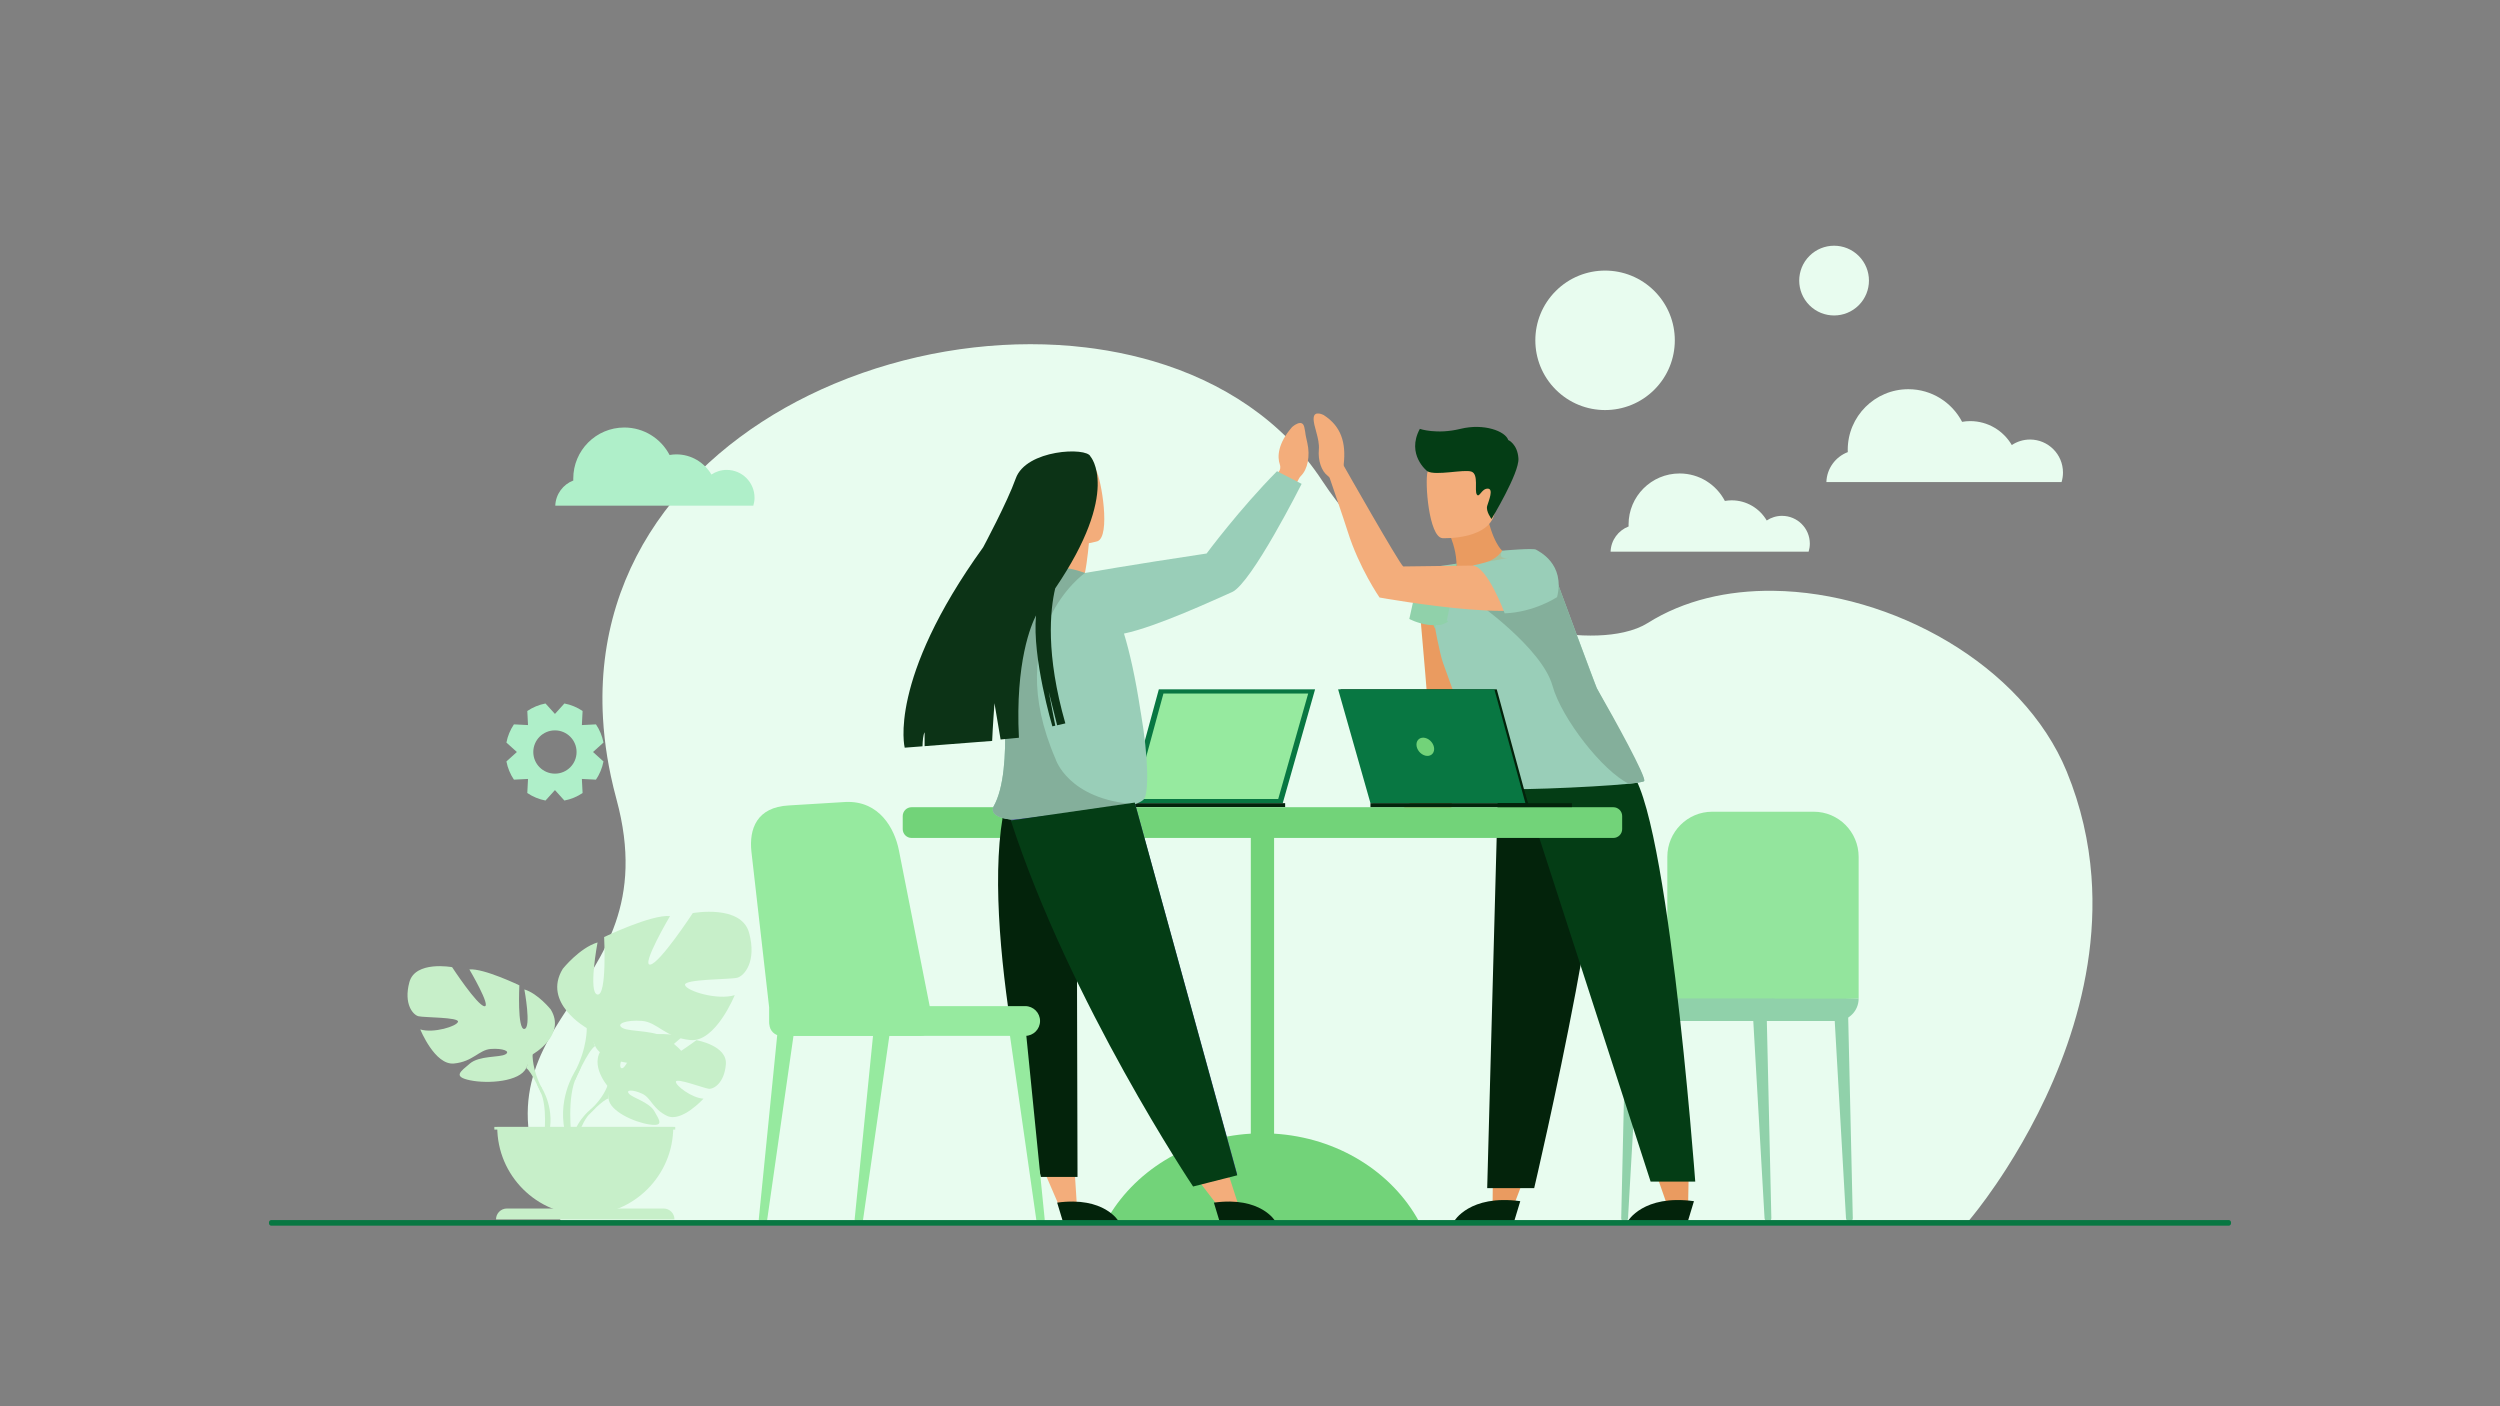 <?xml version="1.0" encoding="UTF-8"?>
<svg xmlns="http://www.w3.org/2000/svg" id="Layer_1" data-name="Layer 1" viewBox="0 0 1920 1080">
  <rect x="0" y="0" width="1920" height="1080" fill="#808080" stroke="none"/>
  <defs>
    <style>
      .cls-1 {
        fill: #f3ad7b;
      }

      .cls-2 {
        fill: #03230b;
      }

      .cls-3 {
        fill: #043d15;
      }

      .cls-4 {
        fill: #e8fcef;
      }

      .cls-5 {
        fill: #ea9b60;
      }

      .cls-6 {
        fill: #72d379;
      }

      .cls-7 {
        fill: #96ea9f;
      }

      .cls-8 {
        fill: #84af9b;
      }

      .cls-9 {
        fill: #90d1aa;
      }

      .cls-10 {
        fill: #afefc9;
      }

      .cls-11 {
        fill: #d98a39;
      }

      .cls-12 {
        fill: #c7efc9;
      }

      .cls-13 {
        fill: #087742;
      }

      .cls-14 {
        fill: #0c3316;
      }

      .cls-15 {
        fill: #93e59d;
      }

      .cls-16 {
        fill: #99ceb8;
      }

      .cls-17 {
        fill: #555ca2;
      }

      .cls-18 {
        opacity: .2;
      }
    </style>
  </defs>
  <g>
    <path class="cls-4" d="M428.62,933.53h0c.09,.18,.19,.35,.28,.52,.67,1.24,1.36,2.5,2.07,3.76l1081.09-.34s1.05-1.22,2.94-3.55c.11-.13,.21-.27,.33-.41,4.83-6.01,14.55-18.65,25.92-36.48,0,0,0,0,0-.02,30.19-47.32,72.02-131.13,64.98-224.14-1.99-26.25-7.86-53.24-19-80.36-33.77-82.23-134.52-137.65-225.28-138.77-35.13-.44-68.77,7.27-96.44,24.71-4.91,3.09-11.08,5.48-18.26,7.1-6.05,1.38-12.81,2.21-20.16,2.48-58.95,2.15-154.81-32.28-211.67-118.89-30.19-46-76.55-76.11-129.82-91.79-2.48-.73-4.98-1.43-7.49-2.09-12.12-3.22-24.56-5.72-37.23-7.51-2.28-.32-4.57-.62-6.87-.89-56.22-6.76-116.43,.23-171.66,19.56-7.27,2.54-14.46,5.31-21.55,8.28-103.93,43.62-184.8,132.7-177.69,257.07,.28,4.92,.7,9.89,1.26,14.92,1.06,9.58,2.65,19.35,4.77,29.33,1.25,5.88,2.69,11.82,4.32,17.83,42.84,157.67-128.42,164.78-44.85,319.66Z"></path>
    <g>
      <path class="cls-9" d="M1357.77,938.13h.23c1.35,0,2.43-1.12,2.4-2.47l-3.64-158.87-10.73-1.26,9.15,160.14c.08,1.38,1.22,2.46,2.59,2.46Z"></path>
      <path class="cls-9" d="M1420.32,938.13h.23c1.35,0,2.43-1.12,2.4-2.47l-3.64-158.87-10.73-1.26,9.15,160.14c.08,1.38,1.22,2.46,2.59,2.46Z"></path>
      <path class="cls-9" d="M1247.72,938.13h-.23c-1.35,0-2.43-1.12-2.4-2.47l3.64-158.87,10.73-1.26-9.15,160.14c-.08,1.38-1.22,2.46-2.59,2.46Z"></path>
      <path class="cls-15" d="M1427.44,766.94v-108.86c0-19.16-15.44-34.68-34.48-34.68h-77.98c-19.04,0-34.48,15.53-34.48,34.68v113.02s146.94-4.16,146.94-4.16Z"></path>
      <path class="cls-9" d="M1283.71,766.94h143.72v17.19h-160.91c0-9.49,7.7-17.19,17.19-17.19Z" transform="translate(2693.96 1551.06) rotate(-180)"></path>
      <rect class="cls-9" x="1240.83" y="766.94" width="129.21" height="17.19" rx="8.59" ry="8.59" transform="translate(2610.87 1551.06) rotate(-180)"></rect>
    </g>
    <g>
      <polygon class="cls-5" points="1171.12 903.29 1160.87 930.28 1146.3 927.24 1146.66 884.68 1171.12 903.29"></polygon>
      <path class="cls-2" d="M1167.56,922.51l-4.65,15.38h-46.13s11.8-20.74,50.78-15.38Z"></path>
      <path class="cls-2" d="M1150.99,586.32l-8.82,326.15h36.09s68.91-292.82,48.36-327.72l-75.63,1.58Z"></path>
      <path class="cls-5" d="M1112.59,408.92s13.4,26.24,.22,44.69l18.21,14.74,24.56-8.99-1.87-36.44s-7.86-5.86-12.9-33.21l-28.22,19.2Z"></path>
      <path class="cls-1" d="M1107.73,413.32s39.83,1.82,40.58-23,6.4-41.31-19-43.52c-25.4-2.21-30.63,7.11-32.9,15.33-2.27,8.22,.97,50.07,11.31,51.18Z"></path>
      <path class="cls-5" d="M1114.57,436.36s-23.13,7.21-24.84,12.35c-1.71,5.14,8.29,95.49,6.92,103.51-1.1,6.43,.52,39.92,2.67,58.27-2.43-.31-4.96-.15-7.25,.93-7.74,3.63-14.29,9.31-14.29,9.31h36.81v-.02c.13-1.25,7.27-64.54,7.96-72.45,.7-7.99-7.98-111.89-7.98-111.89Z"></path>
      <polygon class="cls-5" points="1296.98 898.45 1296.43 927.31 1281.69 929.36 1267.68 889.18 1296.98 898.45"></polygon>
      <path class="cls-2" d="M1300.95,922.51l-4.65,15.38h-46.13s11.8-20.74,50.78-15.38Z"></path>
      <path class="cls-3" d="M1163.45,585.62l104.23,321.86h34.27s-22.99-311.17-53.72-317.76l-84.77-4.1Z"></path>
      <path class="cls-16" d="M1262.76,599.79c-.28,.67-4.77,1.4-11.78,2.13-29,2.92-101.48,5.67-104.23,3.37-3.42-2.86-6.98-12.23-8.55-15.32-1.51-3.08-26.9-72-29.94-80.83-5.41-15.72-13.63-72.77-13.63-72.77l23.96-3.47s-5.18,13.46,5.31,25.53c0,0,32.99-20.98,29.79-35.51l36.41,22.05,6.56,3.98s28.69,77.36,29.69,79.61c2.43,5.44,37.91,67.82,36.4,71.24Z"></path>
      <path class="cls-9" d="M1118.6,432.89l.17,6.18-7.63,37.61c3.71,.33-4.58,3.42-4.8,3.25,0,0-6.16,.42-9.54-.06-8.61-1.23-14.45-4.53-14.45-4.53,0,0,4.42-21.14,6.89-27.42,2.47-6.28,29.36-15.03,29.36-15.03Z"></path>
      <path class="cls-8" d="M1262.76,599.79c-.28,.67-4.77,1.4-11.78,2.13-19.86-9.48-51.61-49.93-58.68-75.28-8.08-29.11-59.37-64.88-59.37-64.88l57.18-16.8,6.56,3.98s28.46,77.48,29.69,79.61c14.41,25.1,37.91,67.82,36.4,71.24Z"></path>
      <path class="cls-9" d="M1102.19,482.57c-1.76-1.01-1.67-8.11-1.67-8.11,1.63-3.82,4.94-11.16,7.29-12.68,2.3-1.57-4.89,14.62-5.62,20.79Z"></path>
      <path class="cls-1" d="M1182.9,454.39c-13.83-21.5-19.34-20.45-19.34-20.45l-85.9,1.1c-3.31-2.72-45.43-76.94-45.43-76.94l-.07,.05c-.18-.68-.22-1.25-.18-1.62,1.85-16.59-1.99-29.16-15.36-37.74,0,0-7.32-3.97-7.74,2.21-.42,6.18,4.76,15.63,3.99,24.32-.74,8.34,2.01,16.6,6.92,20.19,.48,.35,.89,.79,1.24,1.27l.1,.13c1.38,4,10.91,31.75,13.85,41.13,8.88,28.33,24.52,50.86,24.52,50.86,0,0,142.91,25.85,123.39-4.5Z"></path>
      <g>
        <path class="cls-16" d="M1195.83,458.59s-17.39,11.61-40.22,12.45c0,0-13.24-36.13-24.68-36.69,0,0,7.63-1.63,11.5-2.92h.06l.11-.06c.5-.11,.95-.28,1.29-.45,6.51-2.86,9.26-7.12,9.76-7.91,.06-.06,.06-.11,.06-.11h.11c1.85-.17,23.84-2.07,25.81-.78,2.13,1.29,22.55,10.77,16.21,36.46Z"></path>
        <g class="cls-18">
          <path class="cls-11" d="M1158.86,428.4l-16.27,2.97c.5-.11,.95-.28,1.29-.45,6.51-2.86,9.26-7.12,9.76-7.91l.11-.06c-.45,.79-4.1,6.84,5.1,5.44Z"></path>
        </g>
      </g>
    </g>
    <g id="girl">
      <g>
        <polygon class="cls-13" points="889.99 529.4 1009.99 529.4 985.14 616.84 866.15 616.84 889.99 529.4"></polygon>
        <polygon class="cls-7" points="893.53 532.62 1004.69 532.62 981.67 613.62 871.45 613.62 893.53 532.62"></polygon>
        <rect class="cls-2" x="832.26" y="616.84" width="154.73" height="3.02"></rect>
      </g>
      <path class="cls-6" d="M1239.04,619.94H700.08c-3.73,0-6.79,3.05-6.79,6.79v10.03c0,3.73,3.05,6.79,6.79,6.79h260.54v227.1c-48.88,2.91-90.59,29.54-111.2,67.27h240.28c-20.6-37.73-62.31-64.35-111.2-67.27v-227.1h260.54c3.73,0,6.79-3.05,6.79-6.79v-10.03c0-3.73-3.05-6.79-6.79-6.79Z"></path>
      <g>
        <polygon class="cls-2" points="1149.51 529.4 1029.51 529.4 1054.36 616.84 1173.35 616.84 1149.51 529.4"></polygon>
        <polygon class="cls-13" points="1147.67 529.4 1027.67 529.4 1052.52 616.84 1171.51 616.84 1147.67 529.4"></polygon>
        <rect class="cls-2" x="1052.52" y="616.84" width="154.73" height="3.02" transform="translate(2259.76 1236.7) rotate(180)"></rect>
        <path class="cls-6" d="M1101.43,575.23c0-3.75-3.04-7.55-6.8-8.49-3.75-.94-6.79,1.35-6.79,5.1s3.04,7.55,6.79,8.49c3.75,.94,6.8-1.35,6.8-5.1Z"></path>
      </g>
      <g>
        <path class="cls-1" d="M979.76,367.72l2.37-5.59c1.24-1.18,1.41-3.73,.82-5.34-2.14-5.82-1.6-16.34,9.41-28.85,0,0,7.85-7.08,9.37,.27,1.52,7.35-.04,1.7,2.31,12,2.25,9.89,.3,20.24-5,25.36-.52,.5-.94,1.09-1.28,1.72l-1.98,3.66-16.02-3.23Z"></path>
        <polygon class="cls-1" points="802.89 901.72 813.19 925.64 826.92 923.98 824.48 885.77 802.89 901.72"></polygon>
        <polygon class="cls-1" points="922 908.77 937.85 929.43 950.76 924.46 939.03 888.01 922 908.77"></polygon>
        <path class="cls-1" d="M841.63,360.6c-4.36-7.84-12.02-16.07-37.41-7.5-25.39,8.57-15.53,24.01-8.59,49.18,2.03,7.37,6.92,11.57,12.81,13.84-1.51,12.39-10.88,32.77-10.88,32.77h33.22c3.09-7.5,4.85-24.48,5.49-31.71,3.95-.72,6.53-1.47,6.53-1.47,10.29-3.71,3.19-47.27-1.17-55.11Z"></path>
        <path class="cls-2" d="M771.89,618.27l54.93,11.09,.71,274.53h-28.18s-48.73-191.15-27.46-285.62Z"></path>
        <path class="cls-16" d="M980.73,361.91c-28.77,29.09-54.07,63.18-54.07,63.18-58.36,8.75-93.44,14.96-93.44,14.96,0,0,0,0,0,0-12.04-5-64.91,75.36-64.91,75.36,0,0,11.08,75.65-5.31,104.05,0,0-4.81,7.89,13.29,9.92,18.09,2.04,90.36-5,101.88-15.19,4.34-3.83,3.86-32.74-1.92-66.24-.12-.66-.23-1.33-.35-2-3.89-25.62-8.29-44.89-12.67-59.37,25.17-5.22,70.1-26.21,82.98-31.87,14.91-6.56,53.45-83.1,53.45-83.1l-18.94-9.73Z"></path>
        <path class="cls-17" d="M768.35,515.42s-8.25-15.69-8.01-32.84c.21,16.57,8.01,31.4,8.01,31.4,0,0,3.72,25.37,3.67,52.24-.08-26.33-3.67-50.81-3.67-50.81Z"></path>
        <path class="cls-2" d="M811.9,923.62l4.32,14.29h42.86s-10.96-19.27-47.18-14.29Z"></path>
        <path class="cls-2" d="M932.26,923.62l4.32,14.29h42.86s-10.96-19.27-47.18-14.29Z"></path>
        <path class="cls-17" d="M776.32,629.35l95.52-11.71,78.35,284.26-33.89,8.6"></path>
        <path class="cls-8" d="M833.22,440.06s-64.75,45.17-22.6,142.74c0,0,9.51,31.3,61.22,34.85,.65,.04-91.99,12.16-95.56,11.76-18.09-2.05-13.29-9.93-13.29-9.93,16.4-28.4,5.32-104.06,5.32-104.06,0,0-36.32-64.32,25.25-77.98,6.66-1.47,14.72-2.03,22.66-1.32,7.8,.26,17,3.93,17,3.93Z"></path>
        <path class="cls-14" d="M810.41,451.87c50.9-74.93,27.04-101.31,27.04-101.31-2.68-7.33-49.42-5.5-57.36,16.91-6.44,18.17-25.03,52.85-25.03,52.85-73.53,102.03-60.25,153.9-60.25,153.9l13.67-1.05c.11-4.17,.5-8.78,1.61-10.78v10.65l51.88-4.02c.41-10.44,1.78-28.98,1.78-28.98l4.7,27.9,14.07-1.36c-2.89-58.26,9.49-86.86,13.16-93.96-3.14,32.39,12.53,85.21,12.53,85.21l2.25-.5-5.09-26.41,6.51,26.09,6.31-1.44c-15.2-53.12-11.72-87.1-7.79-103.71Z"></path>
        <path class="cls-3" d="M950.2,902.64l-20.55,5.21-13.34,3.39s-94.37-140.87-139.99-281.14l95.18-13.72,78.7,286.26Z"></path>
      </g>
    </g>
    <g>
      <path class="cls-7" d="M586.61,940.13h-.26c-2.14-.04-3.8-1.8-3.6-3.81l14.3-142.86,12.48,1.11-20.54,143.63c-.16,1.12-1.19,1.95-2.39,1.93Z"></path>
      <path class="cls-7" d="M660.24,940.13h-.26c-2.14-.04-3.8-1.8-3.6-3.81l14.3-142.86,12.48,1.11-20.54,143.63c-.16,1.12-1.19,1.95-2.39,1.93Z"></path>
      <path class="cls-7" d="M798.46,940.13h.26c2.14-.04,3.8-1.8,3.6-3.81l-14.3-142.86-12.48,1.11,20.54,143.63c.16,1.12,1.19,1.95,2.39,1.93Z"></path>
      <path class="cls-7" d="M590.65,773.22l-13.58-119.32c-1.78-17.19,3.97-34.03,28.79-35.33l43.65-2.66c25.87-1.07,37.55,20.47,40.83,37.04l25.91,131.16-125.61-10.89Z"></path>
      <path class="cls-7" d="M602.31,772.68h185.03c6.31,0,11.43,5.12,11.43,11.43v11.43h-196.46c-6.31,0-11.43-5.12-11.43-11.43h0c0-6.31,5.12-11.43,11.43-11.43Z" transform="translate(1389.64 1568.23) rotate(-180)"></path>
      <path class="cls-7" d="M600.17,772.68h106.8c5.13,0,9.29,4.16,9.29,9.29v13.57h-116.09c-5.13,0-9.29-4.16-9.29-9.29v-4.28c0-5.13,4.16-9.29,9.29-9.29Z" transform="translate(1307.13 1568.23) rotate(180)"></path>
    </g>
    <path class="cls-3" d="M1096.13,361.87s-16.35-12.73-5.69-32.5c0,0,12.86,4.48,31.14,0,18.27-4.48,34.62,1.87,36.76,8.58,0,0,7.11,2.99,7.82,14.18,.71,11.19-20.67,46.44-20.67,46.44,0,0-4.57-5.97-3.32-10.07,1.24-4.1,5.15-13.24,.36-13.24s-6.4,7.46-8.35,4.48c-1.95-2.98,1.6-15.48-4.09-17.53-5.69-2.05-27.55,3.44-33.95-.33Z"></path>
    <path class="cls-4" d="M1559.05,337.57c-5.18,0-9.98,1.56-13.99,4.23-6.43-10.99-18.33-18.39-31.99-18.39-2.11,0-4.16,.22-6.18,.56-7.76-14.89-23.33-25.06-41.28-25.06-25.7,0-46.55,20.84-46.55,46.55,0,.59,.02,1.18,.04,1.77-9.36,3.56-16.08,12.45-16.44,22.98h180.63c.7-2.32,1.08-4.77,1.08-7.31,0-13.99-11.34-25.34-25.33-25.34Z"></path>
    <path class="cls-4" d="M1368.62,396.17c-4.36,0-8.4,1.31-11.78,3.56-5.42-9.25-15.43-15.48-26.94-15.48-1.77,0-3.51,.18-5.2,.47-6.54-12.54-19.64-21.1-34.76-21.1-21.65,0-39.2,17.55-39.2,39.2,0,.5,.02,.99,.04,1.49-7.88,3-13.54,10.49-13.85,19.35h152.1c.59-1.95,.92-4.02,.92-6.15,0-11.78-9.55-21.34-21.33-21.34Z"></path>
    <g>
      <g>
        <path class="cls-12" d="M466.52,833.93s-16.46-19.2-1.01-31.39c0,0,11.28-6.83,20.47-6.27,0,0-13.03,21.85-8.81,24.02,4.22,2.17,12.76-25.39,12.76-25.39,0,0,25.66-2.49,33.92,1.48,0,0-21.94,17.95-17.32,19.02,4.62,1.07,28.32-16.55,28.32-16.55,0,0,23.89,4.07,22.61,18.64-1.27,14.57-9.5,19.07-13.12,18.68-3.62-.39-24.78-8.46-25.24-5.5s12.28,12.65,21.2,13.1c0,0-16.84,18.57-28.03,13.21-11.19-5.36-12.15-13.86-19.13-17.04s-12.93-3.18-10.05,.07c2.88,3.25,15.51,6.41,19.5,13.47s7.57,11.82-4.01,10.08c-11.58-1.74-30.4-10.22-31.23-19.92l-.83-9.7Z"></path>
        <g>
          <path class="cls-12" d="M545.72,817.88s-64.88-2.5-79.21,16.05c0,0-3.17,9.49-12.92,18.13l-1.52,4.14s11.24-11.85,15.27-12.57c0,0-6.29-22.99,78.38-25.76Z"></path>
          <path class="cls-12" d="M453.6,852.06s-13.93,10.3-14.89,28.7l2.53,.23s4.45-19.03,12.49-26.47c8.04-7.44-.12-2.46-.12-2.46Z"></path>
        </g>
      </g>
      <g>
        <path class="cls-12" d="M408.99,809.79s26.17-14.66,13.96-34.55c0,0-9.77-12.21-20.24-15.36,0,0,5.58,29.67,0,30.36-5.58,.7-3.84-33.5-3.84-33.5,0,0-27.57-13.26-38.39-12.21,0,0,17.1,28.97,11.52,28.27-5.58-.7-24.78-30.01-24.78-30.01,0,0-28.27-5.24-32.81,11.52-4.54,16.75,2.79,25.13,6.98,26.17,4.19,1.05,31.06,.7,30.36,4.19-.7,3.49-18.85,9.07-28.97,5.93,0,0,11.17,27.57,25.83,26.18,14.66-1.4,19.19-10.47,28.27-11.17,9.07-.7,15.7,1.75,11.17,4.19-4.54,2.44-19.89,.8-27.22,7.03-7.33,6.23-13.26,10.07,.35,12.86,13.61,2.79,38.04,1.05,42.93-9.42l4.89-10.47Z"></path>
        <g>
          <path class="cls-12" d="M327.32,759.53s73.29,23.73,81.67,50.26c0,0-.35,11.87,6.98,25.48v5.23s-7.68-17.8-11.87-20.24c0,0,16.4-23.03-76.78-60.73Z"></path>
          <path class="cls-12" d="M415.97,835.27s11.3,17.16,4.86,38.06l-2.91-.78s2.82-23.01-3.09-34.59c-5.91-11.57,1.14-2.69,1.14-2.69Z"></path>
        </g>
      </g>
      <g>
        <path class="cls-12" d="M450.63,789.57s-34.5-19.32-18.4-45.54c0,0,12.88-16.1,26.68-20.24,0,0-7.36,39.1,0,40.02,7.36,.92,5.06-44.16,5.06-44.16,0,0,36.34-17.48,50.61-16.1,0,0-22.54,38.18-15.18,37.26,7.36-.92,32.66-39.56,32.66-39.56,0,0,37.26-6.9,43.25,15.18,5.98,22.08-3.68,33.12-9.2,34.5-5.52,1.38-40.94,.92-40.02,5.52,.92,4.6,24.84,11.96,38.18,7.82,0,0-14.72,36.34-34.04,34.5-19.32-1.84-25.3-13.8-37.26-14.72-11.96-.92-20.7,2.3-14.72,5.52,5.98,3.22,26.22,1.06,35.88,9.27,9.66,8.21,17.48,13.27-.46,16.95-17.94,3.68-50.15,1.38-56.59-12.42l-6.44-13.8Z"></path>
        <g>
          <path class="cls-12" d="M558.28,723.33s-96.61,31.28-107.65,66.25c0,0,.46,15.64-9.2,33.58v6.9s10.12-23.46,15.64-26.68c0,0-21.62-30.36,101.21-80.05Z"></path>
          <path class="cls-12" d="M441.43,823.16s-14.9,22.62-6.41,50.17l3.83-1.03s-3.72-30.33,4.07-45.59c7.8-15.26-1.5-3.55-1.5-3.55Z"></path>
        </g>
      </g>
      <path class="cls-12" d="M449.47,933.05c37.33,0,67.59-30.26,67.59-67.59h-135.17c0,37.33,30.26,67.59,67.59,67.59Z"></path>
      <path class="cls-12" d="M517.99,936.48h-137.04c0-4.61,3.73-8.34,8.34-8.34h120.36c4.61,0,8.34,3.73,8.34,8.34h0Z"></path>
      <rect class="cls-12" x="379.66" y="865.46" width="138.93" height="2.07"></rect>
    </g>
    <path class="cls-10" d="M463.47,570.29c-.99-5.1-2.97-9.83-5.77-13.98l-10.82,.55,.55-10.82c-4.15-2.8-8.89-4.79-13.98-5.77l-7.25,8.03-7.25-8.03c-5.1,.99-9.83,2.97-13.98,5.77l.55,10.82-10.82-.55c-2.8,4.15-4.79,8.89-5.77,13.98l8.03,7.25-8.03,7.25c.99,5.1,2.97,9.83,5.77,13.98l10.82-.55-.55,10.82c4.15,2.8,8.89,4.79,13.98,5.77l7.25-8.03,7.25,8.03c5.09-.99,9.83-2.97,13.98-5.77l-.55-10.82,10.82,.55c2.8-4.15,4.79-8.89,5.77-13.98l-8.03-7.25,8.03-7.25Zm-37.28,23.87c-9.18,0-16.62-7.44-16.62-16.62s7.44-16.62,16.62-16.62,16.62,7.44,16.62,16.62-7.44,16.62-16.62,16.62Z"></path>
    <circle class="cls-4" cx="1232.7" cy="261.37" r="53.56" transform="translate(176.23 948.2) rotate(-45)"></circle>
    <circle class="cls-4" cx="1408.58" cy="215.5" r="26.78" transform="translate(260.18 1059.13) rotate(-45)"></circle>
    <path class="cls-10" d="M558.15,360.88c-4.36,0-8.4,1.31-11.78,3.56-5.42-9.25-15.43-15.48-26.94-15.48-1.77,0-3.51,.18-5.2,.47-6.54-12.54-19.64-21.1-34.76-21.1-21.65,0-39.2,17.55-39.2,39.2,0,.5,.02,.99,.04,1.49-7.88,3-13.54,10.49-13.85,19.35h152.1c.59-1.95,.92-4.02,.92-6.15,0-11.78-9.55-21.34-21.33-21.34Z"></path>
  </g>
  <path class="cls-13" d="M1713.43,938.85v.63c0,1.01-.77,1.84-1.71,1.84H208.28c-.94,0-1.71-.83-1.71-1.84v-.63c0-1.01,.77-1.84,1.71-1.84H1711.72c.94,0,1.71,.83,1.71,1.84Z"></path>
</svg>
